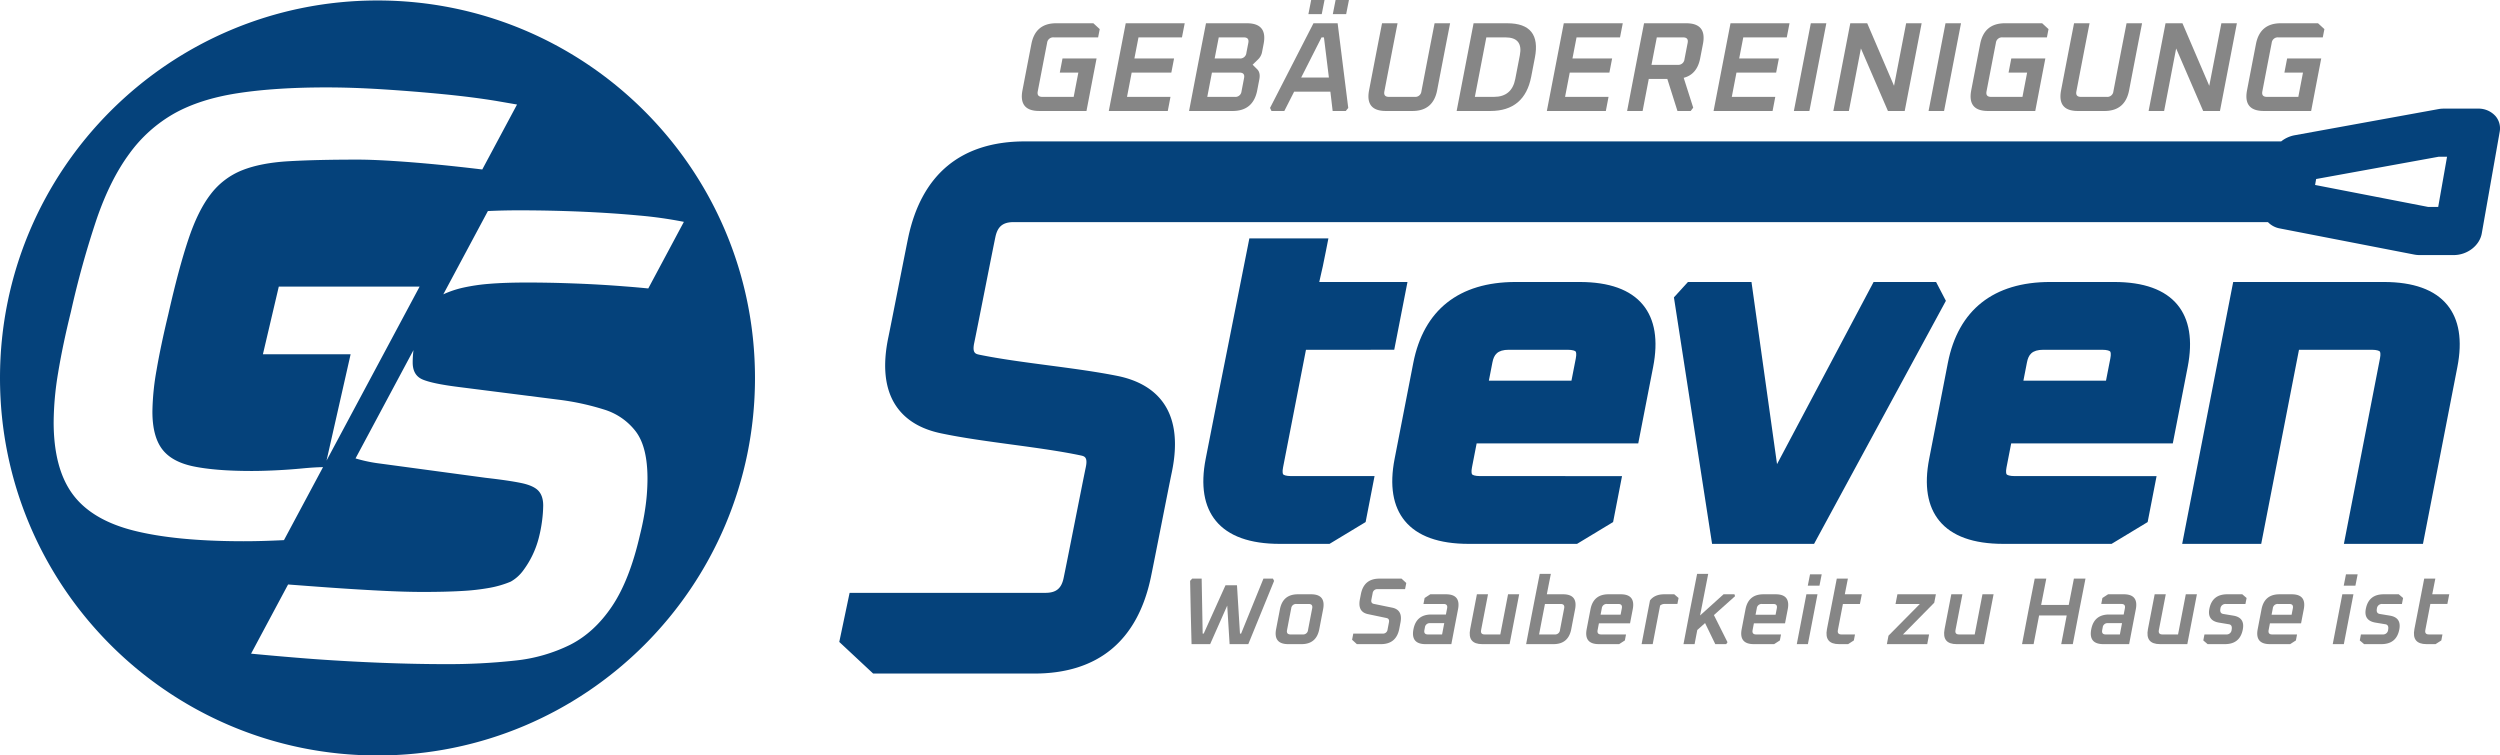 <svg xmlns="http://www.w3.org/2000/svg" viewBox="0 0 1503.659 454.383"><defs><style>.a{fill:#05427b;}.b{fill:#868686;}</style></defs><path class="a" d="M227.049.284C101.653.284,0,101.938,0,227.333S101.653,454.383,227.049,454.383s227.05-101.653,227.05-227.049S352.445.284,227.049.284ZM80.453,319.137q-25.339-6.398-36.759-21.909-11.428-15.504-11.422-43.425a184.639,184.639,0,0,1,2.7-29.662q2.698-16.471,7.686-36.64A553.269,553.269,0,0,1,58.232,131.477q8.099-23.453,19.521-38.967a85.066,85.066,0,0,1,27-24.233q15.578-8.722,38.216-12.214,22.63-3.486,53.373-3.487,15.781,0,34.059,1.164,18.276,1.162,36.139,2.905,17.854,1.745,31.983,4.073L310.974,62.87l-20.9,39.064c-8.587-1.03-18.277-2.116-27.69-3.024q-14.125-1.356-26.584-2.135-12.458-.773-20.767-.774-24.511,0-41.328.967-16.823.973-28.037,5.429a44.411,44.411,0,0,0-18.901,14.345q-7.688,9.889-13.498,27.334-5.824,17.449-12.045,44.978-4.579,19-7.063,33.538A151.487,151.487,0,0,0,91.668,247.6q0,14.741,5.816,22.491,5.812,7.76,19.108,10.465,13.286,2.718,34.889,2.716,6.235,0,14.332-.389,8.099-.379,16.198-1.164c4.824-.46,8.888-.704,12.278-.754L170.8,324.869c-8.694.433-16.815.664-24.302.664Q105.784,325.534,80.453,319.137Zm77.674-106.043,9.556-40.712h84.701l-55.98,104.633,14.478-63.921Zm230.898,84.584q-.422,5.231-1.457,11.436-1.042,6.209-2.7,12.796-6.229,27.143-16.821,42.843-10.594,15.703-25.13,23.069a97.274,97.274,0,0,1-33.23,9.502,370.052,370.052,0,0,1-41.535,2.131q-17.865,0-38.009-.774-20.152-.783-39.252-2.135c-11.523-.815-29.051-2.345-39.878-3.396l22.259-41.604c7.736.59,15.633,1.179,23.852,1.771q16.198,1.162,31.36,1.938,15.156.778,25.96.775,13.709,0,23.467-.582a132.099,132.099,0,0,0,16.825-1.938,60.423,60.423,0,0,0,12.458-3.684,23.783,23.783,0,0,0,7.269-6.396,56.019,56.019,0,0,0,9.556-19.774,83.019,83.019,0,0,0,2.076-10.858,76.673,76.673,0,0,0,.623-8.724q0-5.815-2.91-8.916-2.906-3.102-10.382-4.654-7.48-1.546-21.184-3.102l-63.136-8.527a89.907,89.907,0,0,1-15.266-3.154l34.844-65.127a65.793,65.793,0,0,0-.47,7.406q0,7.765,6.023,10.276,6.015,2.523,21.391,4.458l61.059,7.756a153.77,153.77,0,0,1,26.584,5.815,37.854,37.854,0,0,1,19.108,13.182q7.057,9.305,7.059,28.305Q389.437,292.445,389.024,297.679Zm-13.07-125.41q-14.764-1.184-30.143-1.759-15.342-.592-29.067-.574c-8.574,0-15.995.251-22.223.753a114.289,114.289,0,0,0-15.994,2.333,60.154,60.154,0,0,0-11.611,3.876c-.115.072-.192.108-.308.18l26.837-50.138c6.037-.287,12.227-.431,18.725-.431q17.878,0,36.565.754c12.457.538,24.222,1.292,35.295,2.333a250.121,250.121,0,0,1,27.298,3.84l-21.416,40.053C385.49,173.059,380.876,172.628,375.954,172.269Z"/><path class="b" d="M715.808,349.382c.497-.548.746-.822,1.244-1.371,2.282.001,3.422.001,5.704.001.186,13.235.323,19.847.605,33.07h.63c5.211-11.625,7.822-17.438,13.103-29.071h6.905c.678,11.634,1.047,17.447,1.795,29.073h.685c5.333-13.223,8.007-19.836,13.435-33.069h5.709c.279.548.419.823.698,1.371-6.273,15.223-9.354,22.827-15.514,38.036-4.497,0-6.747,0-11.244-.001-.586-9.271-.877-13.907-1.431-23.183-4.127,9.275-6.175,13.911-10.27,23.182-4.475,0-6.711,0-11.186-.001C716.284,372.21,716.086,364.605,715.808,349.382Z"/><path class="b" d="M767.534,378.402c.914-4.774,1.372-7.162,2.295-11.937q1.745-9.025,10.774-9.024c3.196.001,4.795.001,7.991.001q8.963,0,7.211,9.024c-.923,4.776-1.382,7.164-2.295,11.938q-1.726,9.021-10.685,9.019h-7.991Q765.81,387.422,767.534,378.402Zm6.57.571q-.502,2.626,2.126,2.624h7.364a2.888,2.888,0,0,0,3.126-2.624c1-5.23,1.502-7.846,2.514-13.077q.508-2.627-2.115-2.629h-7.364a2.904,2.904,0,0,0-3.136,2.629C775.606,371.127,775.105,373.742,774.104,378.973Z"/><path class="b" d="M813.238,384.797c.283-1.484.424-2.226.708-3.71h17.643a2.736,2.736,0,0,0,2.982-2.455c.332-1.736.498-2.604.832-4.34q.417-2.171-1.446-2.571c-4.458-.936-6.686-1.404-11.143-2.34q-6.368-1.311-4.897-8.911c.244-1.257.367-1.885.613-3.142q1.819-9.31,11.139-9.311H842.972c1.141,1.051,1.711,1.576,2.852,2.627-.293,1.486-.439,2.229-.731,3.716H828.588a2.751,2.751,0,0,0-2.994,2.456c-.299,1.531-.449,2.296-.747,3.827q-.422,2.172,1.443,2.572c4.459.913,6.689,1.369,11.148,2.283q6.356,1.373,4.906,8.91c-.285,1.484-.427,2.226-.711,3.71q-1.782,9.311-11.082,9.308H816.107C814.959,386.373,814.386,385.848,813.238,384.797Z"/><path class="b" d="M857.457,387.425q-9.024,0-7.325-8.908,1.704-8.906,10.736-8.909h8.795c.286-1.484.429-2.226.717-3.711q.508-2.627-2.119-2.629H856.155c.279-1.438.419-2.158.699-3.596,1.361-.892,2.042-1.337,3.403-2.228,3.792-.001,5.688-.001,9.48-.001q8.967,0,7.215,9.024c-1.621,8.385-2.422,12.576-4.017,20.958Zm-.731-8.45q-.502,2.627,2.127,2.624h8.51c.519-2.716.779-4.075,1.3-6.792h-8.51a2.862,2.862,0,0,0-3.12,2.567C856.909,378.014,856.848,378.334,856.726,378.975Z"/><path class="b" d="M884.252,378.405c1.605-8.383,2.411-12.575,4.05-20.962h6.683c-1.683,8.615-2.511,12.92-4.159,21.531q-.502,2.627,2.124,2.624h9.425c1.845-9.66,2.772-14.49,4.661-24.156h6.687c-2.344,11.996-3.489,17.991-5.771,29.981-6.559.001-9.838.001-16.397.001Q882.529,387.425,884.252,378.405Z"/><path class="b" d="M917.909,387.423c3.217-16.9,4.83-25.349,8.191-42.266h6.685c-.977,4.915-1.46,7.372-2.42,12.284h9.77q8.972-.001,7.219,9.022c-.924,4.776-1.383,7.164-2.296,11.938q-1.727,9.023-10.695,9.021C927.781,387.422,924.49,387.422,917.909,387.423Zm7.795-5.826c3.771,0,5.656,0,9.427-.001a2.893,2.893,0,0,0,3.132-2.624c1.001-5.231,1.503-7.846,2.516-13.078q.508-2.627-2.12-2.629c-3.771,0-5.656.001-9.427.001C927.808,370.6,927.104,374.266,925.704,381.597Z"/><path class="b" d="M954.33,378.4c.914-4.774,1.372-7.162,2.296-11.938q1.745-9.024,10.786-9.024h7.42q8.955.001,7.205,9.024c-.654,3.381-.979,5.071-1.628,8.451-7.488-.001-11.224-.002-18.724-.001-.311,1.622-.467,2.433-.777,4.056-.335,1.75.378,2.624,2.128,2.624,5.981,0,8.97.001,14.951.001-.275,1.439-.412,2.159-.686,3.598l-3.448,2.228c-4.885-.001-7.328-.001-12.213-.001Q952.605,387.42,954.33,378.4Zm8.354-8.682c4.824-.001,7.23,0,12.046,0,.295-1.53.443-2.296.739-3.826q.508-2.627-2.114-2.629c-2.717-.001-4.075-.001-6.792-.001a2.907,2.907,0,0,0-3.14,2.629C963.127,367.422,962.979,368.188,962.684,369.718Z"/><path class="b" d="M987.365,387.421c2-10.506,3.003-15.759,5.047-26.269q2.776-3.709,8.598-3.712c2.397,0,3.596,0,5.993.001,1.037.892,1.554,1.337,2.592,2.229-.28,1.438-.42,2.157-.699,3.595h-7.478a4.01,4.01,0,0,0-2.928.973c-1.798,9.275-2.683,13.911-4.448,23.182Z"/><path class="b" d="M1012.557,387.422c3.217-16.9,4.828-25.349,8.192-42.265h6.678c-1.992,10.013-2.964,15.016-4.892,25.021,5.639-5.094,8.462-7.641,14.116-12.737,2.626.001,3.938.001,6.564.001.14.457.21.686.35,1.143-5.09,4.546-7.631,6.819-12.709,11.363,3.262,6.534,4.899,9.799,8.176,16.331-.315.457-.472.686-.787,1.143H1031.68c-2.46-5.071-3.689-7.606-6.141-12.676-1.873,1.667-2.809,2.501-4.68,4.168-.651,3.403-.976,5.105-1.623,8.508Z"/><path class="b" d="M1047.556,378.403c.914-4.774,1.372-7.162,2.296-11.937q1.745-9.024,10.776-9.024c2.968.001,4.453.001,7.422.001q8.959,0,7.208,9.024c-.654,3.381-.979,5.071-1.628,8.451-7.492,0-11.236,0-18.727-.001-.311,1.622-.467,2.434-.777,4.056q-.502,2.627,2.126,2.625h14.957c-.275,1.439-.412,2.159-.686,3.598-1.38.891-2.07,1.337-3.449,2.228h-12.216Q1045.832,387.423,1047.556,378.403Zm8.346-8.681H1067.95c.295-1.53.443-2.296.739-3.826q.508-2.627-2.115-2.629h-6.795a2.904,2.904,0,0,0-3.137,2.629C1056.345,367.426,1056.198,368.192,1055.903,369.722Z"/><path class="b" d="M1087.321,352.245c.536-2.721.805-4.08,1.347-6.801h7.023c-.542,2.721-.811,4.081-1.347,6.801Zm-6.619,35.178c2.283-11.989,3.426-17.984,5.772-29.981h6.681c-2.346,11.996-3.488,17.991-5.772,29.981Z"/><path class="b" d="M1098.848,378.405c2.326-12.151,3.494-18.227,5.906-30.388h6.681c-.748,3.772-1.119,5.656-1.856,9.426h10.222c-.456,2.33-.683,3.495-1.135,5.825h-10.222c-1.22,6.283-1.823,9.424-3.024,15.706q-.502,2.627,2.123,2.625h8.167c-.275,1.438-.412,2.158-.686,3.597-1.38.892-2.07,1.337-3.45,2.228-2.171.001-3.256.001-5.427.001Q1097.125,387.425,1098.848,378.405Z"/><path class="b" d="M1134.887,387.424c.387-2.033.581-3.05.969-5.083,7.534-7.629,11.303-11.443,18.862-19.074h-14.625c.452-2.33.679-3.494,1.135-5.824,9.254-.001,13.881-.001,23.137-.001-.398,2.034-.596,3.051-.991,5.085-7.539,7.63-11.297,11.444-18.81,19.071,6.285-.001,9.426-.001,15.712-.001-.445,2.33-.667,3.495-1.111,5.825C1149.453,387.423,1144.598,387.424,1134.887,387.424Z"/><path class="b" d="M1169.588,378.402c1.604-8.383,2.409-12.574,4.049-20.961h6.684c-1.685,8.615-2.511,12.92-4.157,21.531q-.502,2.626,2.125,2.624c3.771-.001,5.656-.001,9.428-.001,1.844-9.66,2.768-14.49,4.658-24.155,2.675-.001,4.013-.001,6.689-.001-2.345,11.996-3.484,17.991-5.768,29.981-6.561.001-9.842.001-16.402.002Q1167.865,387.422,1169.588,378.402Z"/><path class="b" d="M1216.184,387.419c3-15.758,4.49-23.636,7.621-39.407h6.965c-1.257,6.332-1.875,9.496-3.101,15.825,6.642,0,9.963.001,16.606.001,1.226-6.328,1.844-9.493,3.101-15.824h6.966c-3.131,15.772-4.622,23.65-7.623,39.408-2.786-.001-4.179-.001-6.965-.001,1.313-6.897,1.97-10.345,3.297-17.244-6.643,0-9.964,0-16.606-.001-1.327,6.899-1.984,10.347-3.297,17.244C1220.363,387.419,1218.97,387.419,1216.184,387.419Z"/><path class="b" d="M1265.125,387.422q-9.019-.001-7.321-8.909,1.702-8.906,10.729-8.909c3.516.001,5.274.001,8.79.001.286-1.484.429-2.227.716-3.711q.508-2.627-2.118-2.629c-4.84-.001-7.259-.001-12.099-.001.279-1.438.419-2.158.699-3.596,1.36-.892,2.041-1.337,3.401-2.228h9.475q8.962.001,7.21,9.024c-1.62,8.385-2.418,12.576-4.014,20.958C1274.407,387.423,1271.312,387.422,1265.125,387.422Zm-.731-8.45q-.502,2.626,2.126,2.624c3.402,0,5.103,0,8.506.001.518-2.717.778-4.076,1.299-6.793h-8.506a2.86,2.86,0,0,0-3.119,2.567C1264.578,378.012,1264.517,378.332,1264.395,378.972Z"/><path class="b" d="M1291.906,378.403c1.603-8.383,2.408-12.574,4.047-20.961,2.671,0,4.008,0,6.679.001-1.684,8.615-2.51,12.92-4.156,21.531q-.502,2.626,2.123,2.624h9.419c1.844-9.66,2.768-14.49,4.657-24.155h6.683c-2.345,11.997-3.485,17.991-5.768,29.982-6.555-.001-9.832-.001-16.387-.001Q1290.183,387.424,1291.906,378.403Z"/><path class="b" d="M1325.208,385.197c.274-1.439.411-2.159.686-3.598h13.191a2.992,2.992,0,0,0,3.159-2.797q.556-2.909-1.537-3.31c-2.48-.411-3.719-.617-6.199-1.028q-7.009-1.258-5.667-8.225,1.7-8.793,10.73-8.796h9.082c1.036.892,1.554,1.337,2.59,2.229-.28,1.438-.42,2.157-.699,3.595h-11.819a3.031,3.031,0,0,0-3.228,2.798q-.541,2.801,1.668,3.198c2.479.413,3.718.619,6.197,1.031q6.963,1.196,5.605,8.278-1.693,8.854-10.767,8.85h-10.394C1326.768,386.534,1326.248,386.088,1325.208,385.197Z"/><path class="b" d="M1357.927,378.405c.913-4.774,1.371-7.162,2.294-11.937q1.744-9.025,10.779-9.024h7.425q8.962,0,7.212,9.023c-.653,3.381-.979,5.071-1.627,8.452h-18.734c-.311,1.622-.466,2.433-.776,4.056q-.502,2.626,2.127,2.624h14.962c-.275,1.439-.412,2.159-.686,3.598-1.38.891-2.07,1.337-3.45,2.228h-12.221Q1356.203,387.425,1357.927,378.405Zm8.347-8.681c4.82-.001,7.231-.001,12.052-.001.295-1.53.442-2.296.738-3.826q.508-2.627-2.116-2.629H1370.15a2.905,2.905,0,0,0-3.138,2.629C1366.716,367.428,1366.569,368.193,1366.274,369.724Z"/><path class="b" d="M1409.67,352.244c.536-2.72.805-4.08,1.347-6.801h7.027c-.542,2.721-.812,4.08-1.348,6.801Zm-6.615,35.179c2.283-11.99,3.423-17.984,5.768-29.981,2.674-.001,4.011-.001,6.684-.001-2.345,11.997-3.485,17.991-5.768,29.981C1407.065,387.424,1405.728,387.424,1403.054,387.424Z"/><path class="b" d="M1419.32,385.195c.274-1.439.411-2.159.686-3.598,5.28-.001,7.92-.001,13.2-.001a2.993,2.993,0,0,0,3.161-2.798q.556-2.909-1.538-3.31c-2.482-.411-3.722-.616-6.203-1.027q-7.014-1.257-5.671-8.224,1.7-8.793,10.736-8.796c3.635,0,5.452,0,9.088-.001,1.037.892,1.555,1.337,2.592,2.229-.28,1.438-.42,2.157-.699,3.595-4.731.001-7.096.001-11.827.001a3.033,3.033,0,0,0-3.229,2.799q-.541,2.8,1.67,3.198c2.481.412,3.721.618,6.202,1.03q6.968,1.196,5.61,8.278-1.693,8.853-10.773,8.851c-4.16,0-6.241,0-10.401.001C1420.881,386.531,1420.361,386.086,1419.32,385.195Z"/><path class="b" d="M1452.175,378.401c2.323-12.151,3.491-18.227,5.902-30.387,2.675-.001,4.012-.001,6.686-.001-.748,3.772-1.119,5.656-1.855,9.426,4.092,0,6.138-.001,10.23-.001-.455,2.33-.682,3.495-1.134,5.824-4.093.001-6.138.001-10.231.001-1.219,6.284-1.821,9.425-3.022,15.706q-.502,2.626,2.126,2.624c3.27-.001,4.904-.001,8.174-.001-.274,1.439-.412,2.159-.686,3.597-1.381.892-2.071,1.337-3.452,2.228-2.172,0-3.259,0-5.431.001Q1450.453,387.42,1452.175,378.401Z"/><path class="b" d="M614.975,54.288c2.138-11.131,3.208-16.697,5.369-27.831q2.419-12.464,14.884-12.465c8.959,0,13.438.001,22.397.001,1.529,1.408,2.292,2.111,3.821,3.519-.388,1.989-.581,2.983-.968,4.971-10.671,0-16.007-.001-26.677-.002a3.674,3.674,0,0,0-4,3.287c-2.268,11.685-3.392,17.526-5.635,29.207q-.631,3.287,2.731,3.287c7.553.001,11.329.001,18.883.001,1.121-5.84,1.681-8.761,2.806-14.602-4.464,0-6.696,0-11.16-.001.654-3.395.981-5.092,1.637-8.486,8.194,0,12.291.001,20.485.001-2.441,12.632-3.65,18.946-6.07,31.574-11.375,0-17.063-.001-28.437-.002Q612.583,66.747,614.975,54.288Z"/><path class="b" d="M666.901,66.751c4.042-21.097,6.06-31.648,10.185-52.757,14.188.001,21.283.002,35.474.002-.664,3.396-.995,5.094-1.655,8.49-10.46-.001-15.69-.001-26.148-.001-.987,5.078-1.479,7.616-2.46,12.693,9.541,0,14.312,0,23.854.001-.656,3.395-.983,5.092-1.637,8.486-9.542,0-14.313,0-23.854-.001-1.125,5.841-1.686,8.762-2.806,14.602,10.458.001,15.689.001,26.148.001-.651,3.395-.976,5.092-1.627,8.485C688.185,66.752,681.09,66.752,666.901,66.751Z"/><path class="b" d="M715.174,66.753c4.041-21.097,6.06-31.648,10.185-52.757,9.848.001,14.773.001,24.623.001q12.465,0,10.04,12.466c-.374,1.927-.561,2.89-.933,4.816a8.241,8.241,0,0,1-2.389,4.436c-1.319,1.285-1.977,1.926-3.295,3.21,1.077,1.071,1.616,1.606,2.693,2.676q2.13,2.065,1.346,6.117c-.506,2.63-.759,3.945-1.264,6.575q-2.393,12.46-14.852,12.46C730.866,66.753,725.634,66.753,715.174,66.753ZM730.572,35.179h15.065a3.717,3.717,0,0,0,4.017-3.364c.468-2.416.702-3.624,1.171-6.04q.638-3.287-2.728-3.287c-6.027,0-9.039,0-15.065-.001C732.045,27.564,731.553,30.102,730.572,35.179Zm-4.443,23.089h16.596a3.664,3.664,0,0,0,3.994-3.287c.617-3.211.925-4.817,1.543-8.028q.633-3.287-2.73-3.287H728.935C727.81,49.507,727.249,52.428,726.129,58.268Z"/><path class="b" d="M763.879,64.918c10.417-20.364,15.627-30.548,26.126-50.922H804.54c2.506,20.374,3.797,30.558,6.384,50.921l-1.5,1.835h-7.88c-.549-4.647-.823-6.971-1.369-11.619-8.72,0-13.079,0-21.798.001-2.361,4.647-3.541,6.971-5.9,11.619h-7.724C764.404,66.019,764.228,65.652,763.879,64.918ZM786.954,8.49c.666-3.396,1-5.094,1.67-8.49h8.03c-.67,3.396-1.004,5.094-1.67,8.49Zm-4.346,38.157h16.676c-1.2-9.664-1.797-14.495-2.977-24.162h-1.456C789.943,32.152,787.496,36.984,782.608,46.648ZM801.64,8.49c.666-3.396,1-5.093,1.67-8.489h8.03c-.67,3.396-1.004,5.094-1.67,8.49Z"/><path class="b" d="M823.449,54.292c3.095-16.116,4.647-24.175,7.798-40.297,3.734,0,5.6-.001,9.335-.001-3.205,16.398-4.783,24.594-7.93,40.985q-.631,3.287,2.737,3.287c6.214,0,9.32-.001,15.535-.001a3.666,3.666,0,0,0,3.996-3.287c3.147-16.391,4.726-24.587,7.931-40.984,3.735-.001,5.602-.001,9.336-.001-3.151,16.122-4.704,24.181-7.799,40.297q-2.393,12.46-14.861,12.46c-6.399.001-9.597.001-15.994.001Q821.056,66.751,823.449,54.292Z"/><path class="b" d="M876.117,66.748c4.04-21.097,6.063-31.648,10.188-52.756,8.102.001,12.153.001,20.255.002q20.642.001,16.611,20.725c-.875,4.526-1.312,6.788-2.183,11.315q-3.989,20.72-24.616,20.716C888.27,66.749,884.219,66.749,876.117,66.748Zm10.951-8.484c4.587,0,6.88,0,11.467.001q10.778,0,12.848-10.779c1.095-5.688,1.643-8.533,2.744-14.222q2.086-10.779-8.685-10.78c-4.587-.001-6.88-.001-11.467-.001C891.19,36.797,889.813,43.954,887.068,58.264Z"/><path class="b" d="M930.374,66.751c4.04-21.098,6.062-31.648,10.188-52.756,14.189.001,21.284.001,35.474.002-.664,3.396-.995,5.094-1.655,8.49-10.46,0-15.69,0-26.148-.001-.988,5.078-1.48,7.616-2.461,12.693,9.541,0,14.312.001,23.854.001-.656,3.395-.984,5.092-1.638,8.486-9.542,0-14.313,0-23.854-.001-1.126,5.841-1.687,8.762-2.807,14.602,10.458.001,15.689.001,26.148.001-.651,3.395-.976,5.091-1.627,8.485C951.658,66.752,944.563,66.752,930.374,66.751Z"/><path class="b" d="M978.647,66.753c4.041-21.098,6.063-31.648,10.188-52.756h25.386q12.464,0,10.039,12.466c-.671,3.456-1.006,5.184-1.674,8.64q-1.863,9.634-9.904,11.697c2.288,7.187,3.434,10.78,5.729,17.965-.611.795-.917,1.192-1.528,1.987h-7.956c-2.44-7.705-3.658-11.558-6.09-19.264H991.673c-1.483,7.706-2.222,11.559-3.697,19.264Zm14.661-27.75h15.829a3.714,3.714,0,0,0,4.016-3.364c.763-3.946,1.145-5.918,1.911-9.864q.638-3.287-2.728-3.287H996.508C995.223,29.093,994.583,32.396,993.308,39.002Z"/><path class="b" d="M1030.649,66.753c4.041-21.098,6.063-31.648,10.189-52.756,14.196,0,21.295,0,35.494-.001-.664,3.396-.995,5.094-1.655,8.49h-26.163c-.988,5.078-1.48,7.616-2.461,12.693,9.546,0,14.32,0,23.868-.001-.656,3.395-.984,5.092-1.638,8.487h-23.868c-1.126,5.841-1.687,8.762-2.807,14.602H1067.77c-.651,3.394-.977,5.091-1.627,8.485C1051.944,66.752,1044.845,66.753,1030.649,66.753Z"/><path class="b" d="M1078.95,66.751c4.042-21.097,6.064-31.648,10.189-52.756h9.334c-4.125,21.108-6.147,31.658-10.189,52.756Z"/><path class="b" d="M1102.694,66.75c4.042-21.098,6.064-31.648,10.189-52.757h10.179c6.426,15.05,9.667,22.573,16.13,37.62,2.892-15.046,4.343-22.57,7.285-37.622,3.73.001,5.594.001,9.324.001-4.125,21.109-6.147,31.659-10.188,52.756H1135.521c-6.504-15.044-9.769-22.566-16.25-37.613-2.917,15.049-4.36,22.57-7.242,37.614C1108.295,66.749,1106.428,66.749,1102.694,66.75Z"/><path class="b" d="M1159.963,66.75c4.041-21.098,6.062-31.648,10.188-52.757,3.73,0,5.595.001,9.325.001-4.126,21.109-6.147,31.659-10.187,52.756Z"/><path class="b" d="M1185.629,54.292c2.137-11.131,3.209-16.697,5.37-27.831q2.419-12.464,14.886-12.466c8.96.001,13.44.001,22.401.001,1.529,1.408,2.293,2.111,3.822,3.519-.388,1.989-.582,2.983-.968,4.971-10.673,0-16.01,0-26.681-.001a3.674,3.674,0,0,0-4.001,3.287c-2.269,11.685-3.393,17.526-5.636,29.207q-.631,3.287,2.731,3.287c7.554,0,11.331,0,18.885.001,1.12-5.841,1.681-8.762,2.806-14.603h-11.162c.654-3.395.981-5.092,1.638-8.487,8.195.001,12.293.001,20.488.001-2.442,12.631-3.652,18.946-6.069,31.574-11.377,0-17.067,0-28.442-.001Q1183.238,66.752,1185.629,54.292Z"/><path class="b" d="M1239.671,54.293c3.093-16.115,4.645-24.175,7.797-40.297h9.328c-3.206,16.398-4.784,24.594-7.929,40.985q-.631,3.287,2.736,3.287c6.21.001,9.314.001,15.524.001a3.664,3.664,0,0,0,3.994-3.287c3.145-16.391,4.723-24.587,7.928-40.985h9.33c-3.152,16.123-4.704,24.181-7.796,40.297q-2.391,12.462-14.851,12.46h-15.983Q1237.28,66.754,1239.671,54.293Z"/><path class="b" d="M1292.309,66.754c4.037-21.098,6.056-31.648,10.184-52.757h10.174c6.42,15.051,9.652,22.575,16.127,37.621,2.889-15.046,4.339-22.57,7.283-37.621,3.733,0,5.6-.001,9.333-.001-4.128,21.109-6.147,31.659-10.183,52.757h-10.101c-6.517-15.043-9.774-22.565-16.249-37.613-2.917,15.049-4.358,22.571-7.236,37.614C1297.908,66.754,1296.042,66.754,1292.309,66.754Z"/><path class="b" d="M1351.513,54.292c2.135-11.131,3.206-16.697,5.368-27.831q2.42-12.464,14.9-12.467c8.97,0,13.455-.001,22.427-.002,1.531,1.408,2.295,2.111,3.827,3.519-.388,1.989-.582,2.982-.969,4.971-10.686.001-16.029.001-26.712.002a3.678,3.678,0,0,0-4.005,3.288c-2.269,11.684-3.393,17.526-5.633,29.207q-.63,3.285,2.736,3.287c7.562-.001,11.343-.001,18.906-.002,1.119-5.84,1.68-8.761,2.804-14.602-4.47,0-6.704,0-11.174.001.654-3.395.981-5.092,1.637-8.487,8.204,0,12.306-.001,20.512-.002-2.441,12.631-3.651,18.946-6.066,31.574-11.39.001-17.086.002-28.474.003Q1349.124,66.751,1351.513,54.292Z"/><path class="a" d="M771.791,285.308c-.269-.325-.588-1.562-.088-4.135,5.562-28.609,8.507-43.737,13.789-70.798l53.088-.002,7.968-40.767-53.053.003c.61-2.944.904-4.152,1.192-5.334.496-2.039,1.009-4.147,2.818-13.357l1.478-7.521h-47.541l-1,5.09c-4.274,21.758-7.878,39.783-11.363,57.214-4.433,22.171-8.62,43.112-13.908,70.308-3.115,16.021-1.038,28.58,6.175,37.33,7.539,9.146,20.455,13.783,38.39,13.783l29.93-.002,21.71-13.12,5.372-27.644-50.062.002C773.505,286.358,772.112,285.698,771.791,285.308Z"/><path class="a" d="M950.1,169.607l-38.52-.003h-.006c-34.041,0-55.325,16.844-61.539,48.707-4.502,23.078-6.747,34.616-11.234,57.691v.001c-3.114,16.015-1.036,28.573,6.178,37.325,7.539,9.148,20.451,13.786,38.377,13.788l65.17.003,21.697-13.119,5.372-27.643-85.288-.003c-3.177,0-4.566-.659-4.888-1.048-.268-.325-.588-1.563-.088-4.137l2.82-14.496,97.199.005.993-5.101c3.18-16.339,4.77-24.508,7.957-40.847,3.136-16.073,1.068-28.662-6.144-37.416C980.667,174.219,967.862,169.607,950.1,169.607Zm-42.541,40.765,35.261.003c3.173,0,4.561.658,4.882,1.047.268.325.587,1.562.086,4.134l-2.612,13.396-49.677-.003,2.141-10.982C898.529,213.408,900.556,210.372,907.559,210.372Z"/><path class="a" d="M1170.383,180.94l-5.903-11.335-37.578.002-1.777,3.35q-28.172,53.095-56.31,106.203-7.321-52.053-14.601-104.118l-.76-5.433H1015.241l-8.433,9.253.458,2.979c7.472,48.542,15.098,97.688,21.659,139.942l.828,5.338h5.402l55.942-.002,1.789-3.302c30.326-55.974,53.733-99.129,75.894-139.93Z"/><path class="a" d="M1309.665,183.315c-7.491-9.095-20.297-13.707-38.06-13.708l-38.52-.002h-.006c-34.028,0-55.306,16.844-61.52,48.706-4.501,23.077-6.746,34.616-11.233,57.691v.001c-3.115,16.023-1.037,28.585,6.176,37.336,7.535,9.142,20.441,13.778,38.359,13.779l65.175.003,21.697-13.118,5.371-27.645-85.292-.002c-3.177,0-4.567-.659-4.888-1.048-.269-.325-.589-1.562-.088-4.138l2.819-14.495,97.204.004.993-5.101c3.18-16.339,4.771-24.508,7.957-40.847C1318.944,204.657,1316.877,192.069,1309.665,183.315Zm-80.603,27.058,35.263.002c3.173,0,4.562.658,4.883,1.047.268.325.587,1.562.086,4.135l-2.611,13.395-49.681-.002,2.14-10.981C1220.031,213.409,1222.058,210.373,1229.062,210.373Z"/><path class="a" d="M1433.756,169.606l-90.575.003-.997,5.095c-8.4,42.949-17.369,88.995-28.225,144.909l-1.457,7.508h47.533l.991-5.104q10.846-55.819,21.727-111.643l43.734-.001h.002c3.178,0,4.569.659,4.891,1.049.268.325.587,1.561.086,4.132q-10.151,52.029-20.246,104.057l-1.457,7.508,47.557-.006.991-5.104q9.829-50.641,19.704-101.286c3.134-16.067,1.066-28.651-6.146-37.404C1464.372,174.219,1451.553,169.606,1433.756,169.606Z"/><path class="a" d="M1501.027,69.913a13.688,13.688,0,0,0-10.612-4.58h-20.641a17.516,17.516,0,0,0-3.096.281L1380.2,81.342a18.29,18.29,0,0,0-8.159,3.707c-45.468,0-726.505.003-755.658,0h-.007c-19.002,0-34.604,4.924-46.371,14.636-11.736,9.686-19.721,24.199-23.731,43.137-.767,3.621-3.315,16.53-6.014,30.197-2.537,12.854-5.161,26.146-5.902,29.648-3.655,17.276-2.19,31.11,4.354,41.119,5.619,8.594,14.837,14.27,27.374,16.866,12.806,2.704,27.861,4.745,42.419,6.72,14.327,1.942,29.142,3.951,41.468,6.553,2.256.486,4.387.944,3.089,7.101-1.048,4.973-3.925,19.487-6.707,33.523-2.753,13.89-5.6,28.252-6.625,33.121-1.333,6.329-4.518,8.911-10.996,8.911h-.003l-117.721-.006-6.215,29.529,20.374,19.017,96.969.004h.006c19.002,0,34.598-4.924,46.351-14.634,11.723-9.684,19.689-24.197,23.679-43.137.892-4.23,3.507-17.458,6.275-31.463,2.666-13.486,5.423-27.432,6.306-31.616,8.516-40.395-12.552-53.82-31.79-57.982-12.81-2.634-27.864-4.624-42.422-6.548-14.347-1.896-29.183-3.857-41.5-6.391-2.253-.485-4.381-.944-3.079-7.102.923-4.362,3.562-17.686,6.355-31.793,2.689-13.581,5.47-27.624,6.383-31.938,1.343-6.337,4.534-8.921,11.018-8.921h.002c34.856.002,668.126.003,754.375.004a13.113,13.113,0,0,0,7.129,3.792l80.94,15.729a16.103,16.103,0,0,0,3.039.287h20.641c8.161,0,15.562-5.722,16.851-13.027l10.77-61.075A11.312,11.312,0,0,0,1501.027,69.913Zm-29.219,24.359-5.324,30.2h-5.991l-68.055-13.222.631-3.578,73.695-13.4Z"/></svg>